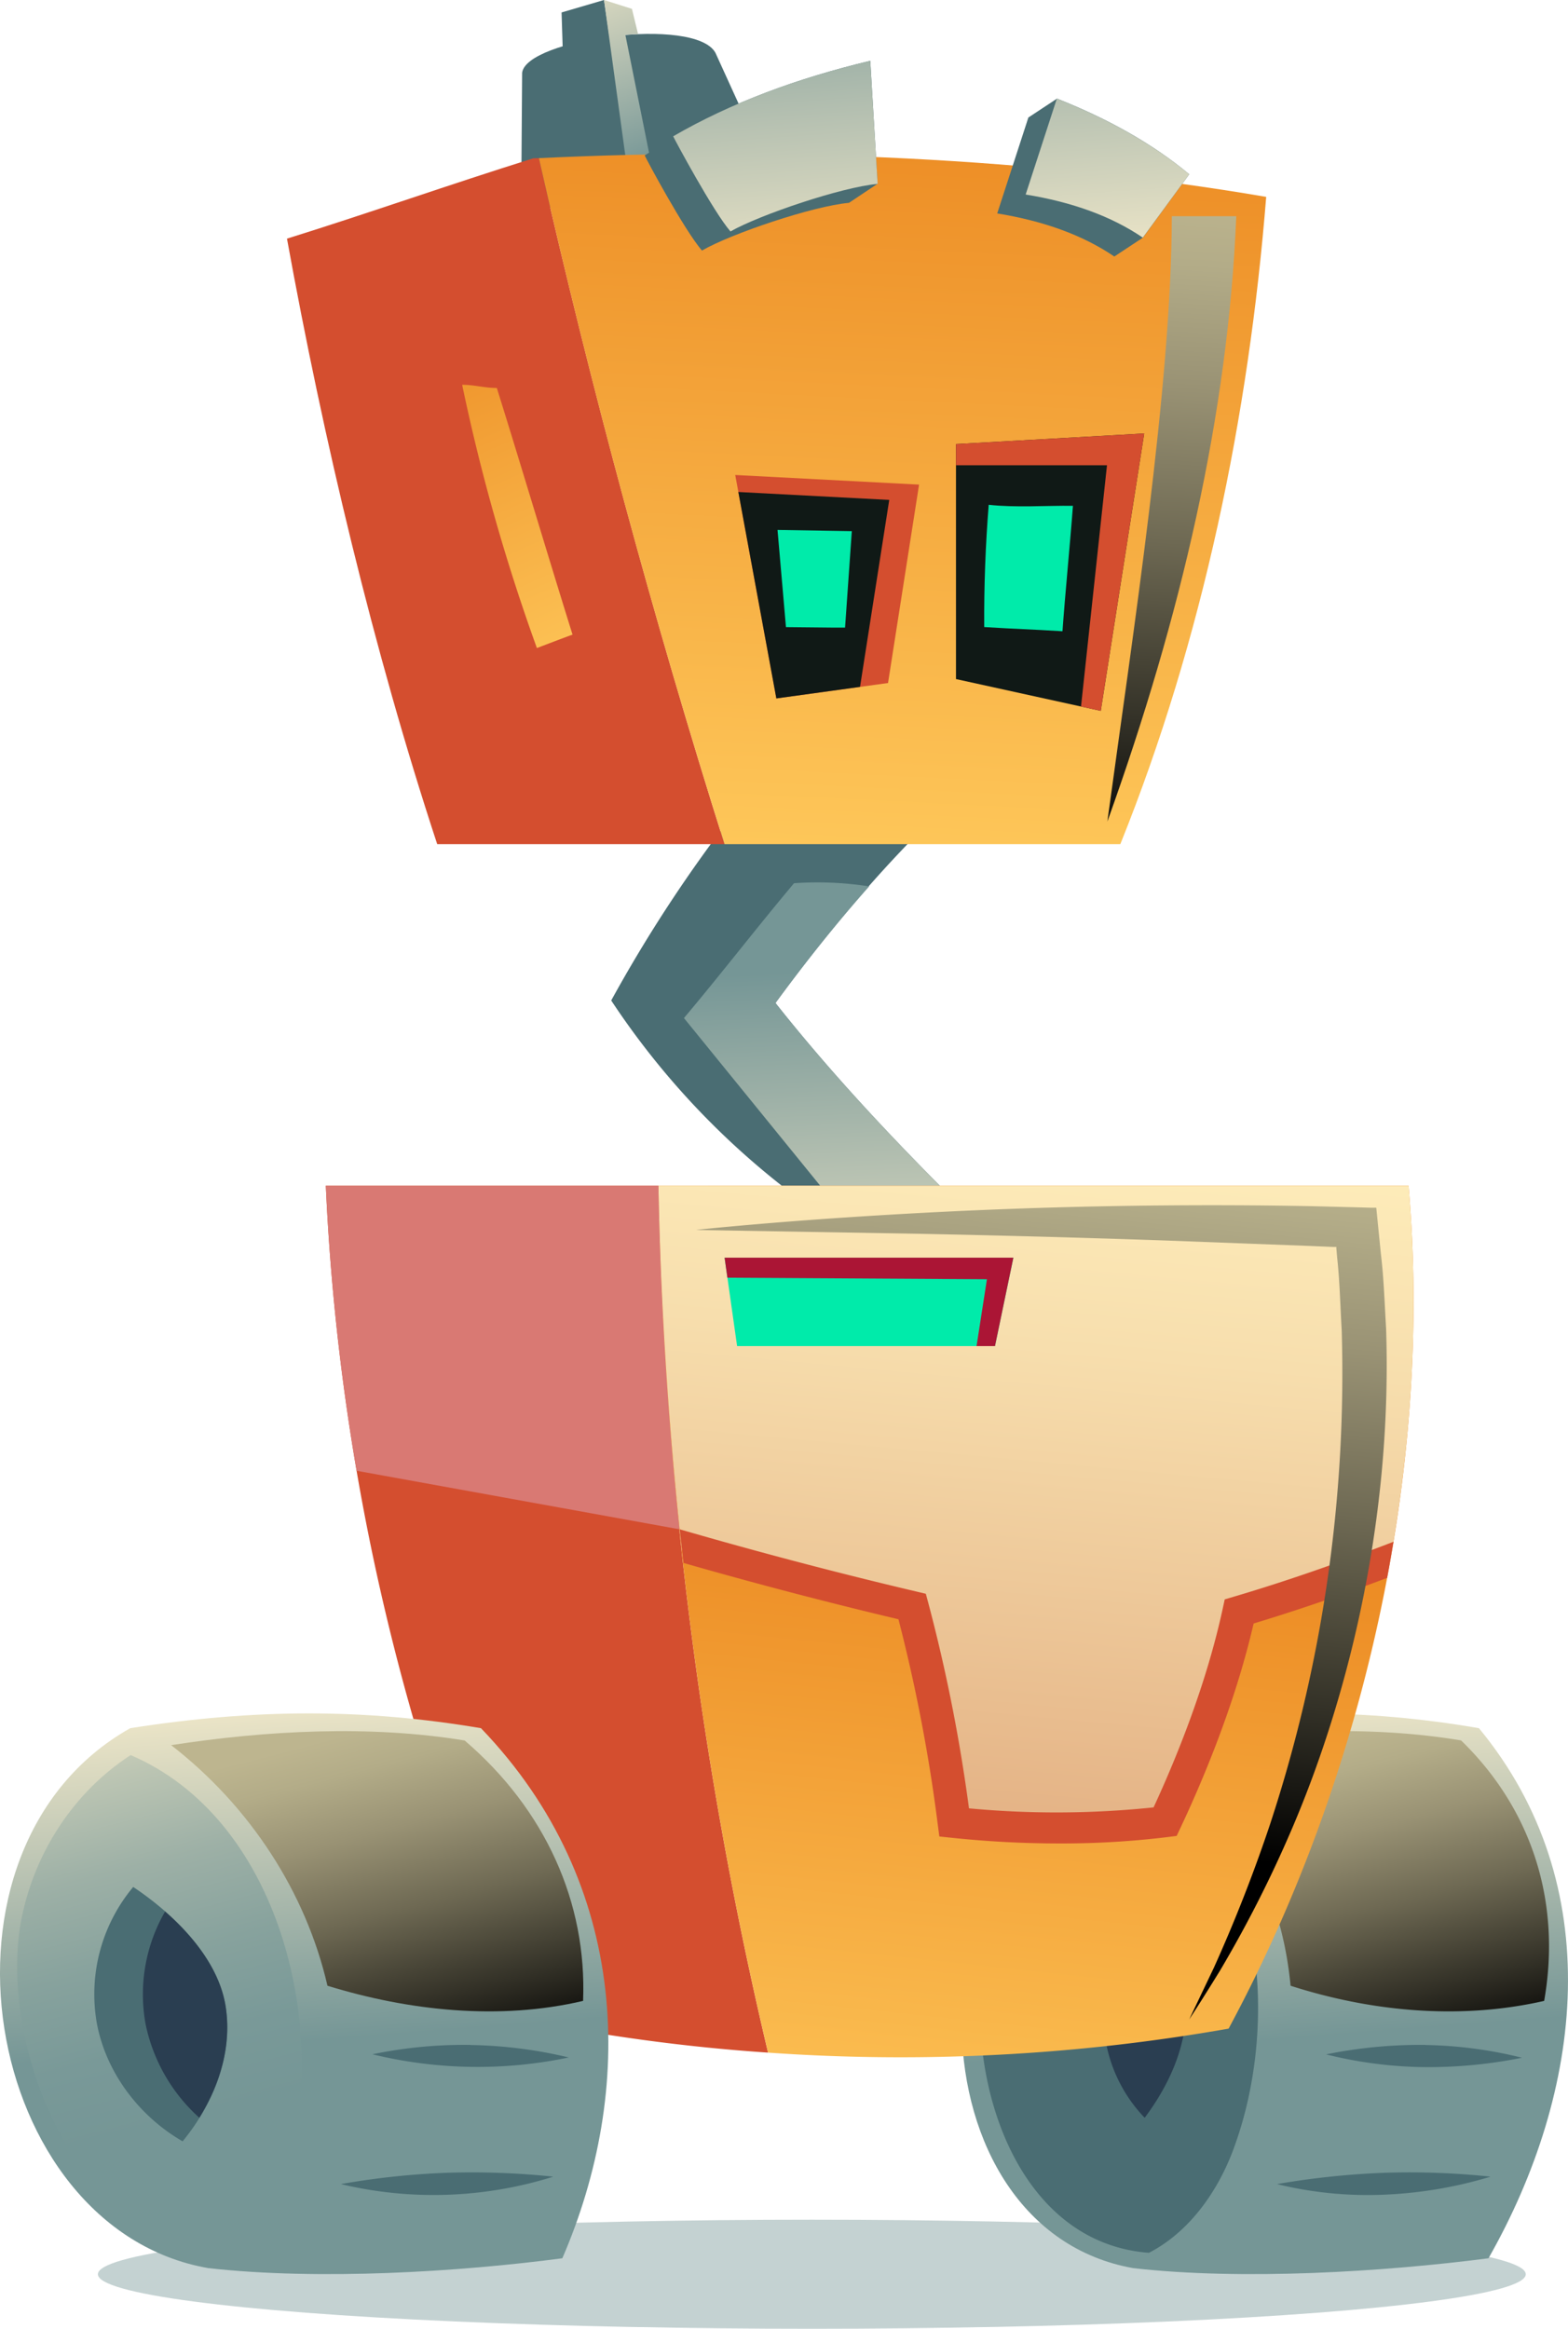 <svg xmlns="http://www.w3.org/2000/svg" xmlns:xlink="http://www.w3.org/1999/xlink" viewBox="0 0 492.63 731.58"><defs><style>.cls-1{isolation:isolate;}.cls-2{fill:#c4d2d2;}.cls-3{fill:#4a6d73;}.cls-4{fill:url(#Áåçûìÿííûé_ãðàäèåíò_86);}.cls-5{fill:url(#Áåçûìÿííûé_ãðàäèåíò_86-2);}.cls-6{fill:#2a3e51;}.cls-17,.cls-21,.cls-22,.cls-7{mix-blend-mode:screen;}.cls-7{fill:url(#Áåçûìÿííûé_ãðàäèåíò_40);}.cls-8{fill:url(#Áåçûìÿííûé_ãðàäèåíò_86-3);}.cls-9{fill:#d44e2f;}.cls-10{fill:url(#Áåçûìÿííûé_ãðàäèåíò_187);}.cls-11{fill:url(#Áåçûìÿííûé_ãðàäèåíò_181);}.cls-12{fill:#00ebaa;}.cls-13{fill:url(#Áåçûìÿííûé_ãðàäèåíò_86-4);}.cls-14{fill:url(#Áåçûìÿííûé_ãðàäèåíò_148);}.cls-15{fill:#ab1535;}.cls-16{fill:url(#Áåçûìÿííûé_ãðàäèåíò_187-2);}.cls-17{fill:url(#Áåçûìÿííûé_ãðàäèåíò_40-2);}.cls-18{fill:url(#Áåçûìÿííûé_ãðàäèåíò_86-5);}.cls-19{fill:#101916;}.cls-20{fill:url(#Áåçûìÿííûé_ãðàäèåíò_187-3);}.cls-21{fill:url(#Áåçûìÿííûé_ãðàäèåíò_40-3);}.cls-22{fill:url(#Áåçûìÿííûé_ãðàäèåíò_40-4);}.cls-23{fill:#d97973;}</style><linearGradient id="Áåçûìÿííûé_ãðàäèåíò_86" x1="246.41" y1="27.18" x2="269.67" y2="109.17" gradientTransform="translate(-66.99 -21.75) rotate(-4.98)" gradientUnits="userSpaceOnUse"><stop offset="0" stop-color="#f5ebcb"/><stop offset="0.41" stop-color="#b8c2b2"/><stop offset="0.84" stop-color="#759696"/></linearGradient><linearGradient id="Áåçûìÿííûé_ãðàäèåíò_86-2" x1="466.85" y1="552.91" x2="477.34" y2="687.21" gradientTransform="matrix(1, 0, -0.13, 1, 40.43, 0)" xlink:href="#Áåçûìÿííûé_ãðàäèåíò_86"/><linearGradient id="Áåçûìÿííûé_ãðàäèåíò_40" x1="483.35" y1="547.08" x2="516.98" y2="676.79" gradientTransform="matrix(1, 0, -0.13, 1, 40.43, 0)" gradientUnits="userSpaceOnUse"><stop offset="0.17" stop-color="#bdb58f"/><stop offset="0.26" stop-color="#b3ac88"/><stop offset="0.41" stop-color="#999274"/><stop offset="0.6" stop-color="#6e6953"/><stop offset="0.82" stop-color="#333127"/><stop offset="1"/></linearGradient><linearGradient id="Áåçûìÿííûé_ãðàäèåíò_86-3" x1="294.22" y1="457.3" x2="287.58" y2="305.37" gradientTransform="matrix(1, 0, 0, 1, 0, 0)" xlink:href="#Áåçûìÿííûé_ãðàäèåíò_86"/><linearGradient id="Áåçûìÿííûé_ãðàäèåíò_187" x1="328.56" y1="730.85" x2="359.36" y2="441.01" gradientUnits="userSpaceOnUse"><stop offset="0" stop-color="#ffcb5d"/><stop offset="0.74" stop-color="#ed8e26"/><stop offset="0.84" stop-color="#eb861f"/></linearGradient><linearGradient id="Áåçûìÿííûé_ãðàäèåíò_181" x1="366.02" y1="369.66" x2="338.42" y2="666.99" gradientUnits="userSpaceOnUse"><stop offset="0" stop-color="#ffefbc"/><stop offset="0.26" stop-color="#f7dead"/><stop offset="0.77" stop-color="#e4b285"/><stop offset="1" stop-color="#da9d71"/></linearGradient><linearGradient id="Áåçûìÿííûé_ãðàäèåíò_86-4" x1="122.99" y1="552.84" x2="133.49" y2="687.24" gradientTransform="matrix(1, 0, 0, 1, 0, 0)" xlink:href="#Áåçûìÿííûé_ãðàäèåíò_86"/><linearGradient id="Áåçûìÿííûé_ãðàäèåíò_148" x1="56.27" y1="543.04" x2="101.9" y2="719.23" gradientUnits="userSpaceOnUse"><stop offset="0" stop-color="#f5ebcb"/><stop offset="0.07" stop-color="#e3dfc3"/><stop offset="0.23" stop-color="#bcc5b3"/><stop offset="0.39" stop-color="#9db0a6"/><stop offset="0.55" stop-color="#87a29d"/><stop offset="0.7" stop-color="#799998"/><stop offset="0.84" stop-color="#759696"/></linearGradient><linearGradient id="Áåçûìÿííûé_ãðàäèåíò_187-2" x1="307.81" y1="309.15" x2="323.54" y2="-14.86" xlink:href="#Áåçûìÿííûé_ãðàäèåíò_187"/><linearGradient id="Áåçûìÿííûé_ãðàäèåíò_40-2" x1="412.41" y1="40.14" x2="396.95" y2="297.77" gradientTransform="matrix(1, 0, 0, 1, 0, 0)" xlink:href="#Áåçûìÿííûé_ãðàäèåíò_40"/><linearGradient id="Áåçûìÿííûé_ãðàäèåíò_86-5" x1="331.13" y1="116.64" x2="321.11" y2="-19.46" gradientTransform="matrix(1, 0, 0, 1, 0, 0)" xlink:href="#Áåçûìÿííûé_ãðàäèåíò_86"/><linearGradient id="Áåçûìÿííûé_ãðàäèåíò_187-3" x1="223.89" y1="246.3" x2="151.83" y2="83.11" xlink:href="#Áåçûìÿííûé_ãðàäèåíò_187"/><linearGradient id="Áåçûìÿííûé_ãðàäèåíò_40-3" x1="138.97" y1="547" x2="172.65" y2="676.93" gradientTransform="matrix(1, 0, 0, 1, 0, 0)" xlink:href="#Áåçûìÿííûé_ãðàäèåíò_40"/><linearGradient id="Áåçûìÿííûé_ãðàäèåíò_40-4" x1="373.52" y1="327.26" x2="346.95" y2="601.27" gradientTransform="matrix(1, 0, 0, 1, 0, 0)" xlink:href="#Áåçûìÿííûé_ãðàäèåíò_40"/></defs><title>robo-level-1</title><g class="cls-1"><g id="Layer_1" data-name="Layer 1"><ellipse class="cls-2" cx="255.06" cy="714.45" rx="224.3" ry="17.13"/><line class="cls-3" x1="191.74" y1="21.74" x2="199.3" y2="20.38"/><path class="cls-3" d="M275.91,75.62,260.14,41c-6.42-11.61-59.45-4.36-60.73,6.29l-.32,44.34Z" transform="translate(-35.37 -24.42)"/><polygon class="cls-3" points="189.77 0 197.62 53.11 178.19 58.96 176.43 3.91 189.77 0"/><polygon class="cls-4" points="189.77 0 198.54 2.78 200.46 10.69 196.47 10.93 205.17 54.22 197.29 54.89 189.77 0"/><path class="cls-5" d="M389.82,567.33c40.13-6.18,74.37-6.2,110.2,0,40.72,49.31,32.8,114.12,3,166.53-33,4.27-77.22,7-111.66,3.09C322.15,724.61,317.47,605.24,389.82,567.33Z" transform="translate(-35.37 -24.42)"/><path class="cls-3" d="M388.83,575.78a96.2,96.2,0,0,0-41,50.7c-13.06,38,1.64,102.1,48.5,105.66,12.85-6.61,21.61-19.43,26.38-32.06C438.68,657.73,432,595.47,388.83,575.78Z" transform="translate(-35.37 -24.42)"/><path class="cls-3" d="M384,617.21c-11.67,12.06-18.09,28.16-17.2,43.18a46.57,46.57,0,0,0,21.91,36.73C400.28,685,408.35,669.65,408,654.6S396.1,626.07,384,617.21Z" transform="translate(-35.37 -24.42)"/><path class="cls-6" d="M408,654.6c-.29-11.18-6.71-21.49-14.94-29.68-7.6,10.78-11.63,23.45-10.92,35.47A46.4,46.4,0,0,0,395,689.72C403,679.05,408.28,666.73,408,654.6Z" transform="translate(-35.37 -24.42)"/><path class="cls-3" d="M499.76,590.43a276,276,0,0,1-32.67,1.6A260.48,260.48,0,0,1,435,589.55a117,117,0,0,1,33.1-4.42A102.38,102.38,0,0,1,499.76,590.43Zm-17.62,31.4a107.19,107.19,0,0,0-30.27,3.65A178.25,178.25,0,0,0,481,628.74a192.55,192.55,0,0,0,29.94-1.65A93.33,93.33,0,0,0,482.14,621.83Zm1.18,45A148.24,148.24,0,0,0,452,669.8a133.22,133.22,0,0,0,30.24,4,148.24,148.24,0,0,0,31.3-2.94A133.77,133.77,0,0,0,483.32,666.86Zm-13,40.17a255,255,0,0,0-33.76,3.55,119.82,119.82,0,0,0,33.1,3.35,134.41,134.41,0,0,0,34-5.68A240.22,240.22,0,0,0,470.36,707Z" transform="translate(-35.37 -24.42)"/><path class="cls-7" d="M520.51,653c-27.05,6.17-55.07,3.15-79.67-4.76A114.11,114.11,0,0,0,402,572.64c30.47-4.61,63.29-6.37,92.42-1.46C516.78,592.89,525.94,622.14,520.51,653Z" transform="translate(-35.37 -24.42)"/><path class="cls-3" d="M330,280.06c-18.9,18.28-35.65,38.49-51,59.45,16,20.23,33.33,38.93,51.64,57.41H281a247.05,247.05,0,0,1-53.6-58.2,448.82,448.82,0,0,1,39-59.36C285.16,278.72,311.42,277.9,330,280.06Z" transform="translate(-35.37 -24.42)"/><path class="cls-8" d="M293.07,396.92h37.54C312.3,378.44,295,359.74,279,339.51c9.23-12.59,19-24.84,29.44-36.63a105.54,105.54,0,0,0-23.6-1C273.1,315.85,262,330.3,250.25,344.24Z" transform="translate(-35.37 -24.42)"/><path class="cls-9" d="M137.73,396.92c4.1,90.44,25,178.1,61.58,261.84a576.63,576.63,0,0,0,77.37,10.49,1282.92,1282.92,0,0,1-34.45-272.33Z" transform="translate(-35.37 -24.42)"/><path class="cls-10" d="M477.9,396.92H242.23a1282.92,1282.92,0,0,0,34.45,272.33,594.14,594.14,0,0,0,144.69-7.54C464.2,582.21,485.66,485.75,477.9,396.92Z" transform="translate(-35.37 -24.42)"/><path class="cls-11" d="M242.23,396.92c.7,38.19,3.22,76.33,7.35,114.33,24.5,4.72,48.3,10.49,71.78,18.69,4.69,22.39,10.12,44.63,14.82,67,21.49,4.8,42.81,4.71,64.54,1,9-22,17.2-44.59,24.74-67.06,16.17-3.22,31.9-9.07,46.69-16.2,7-39.35,9.11-79.27,5.75-117.75Z" transform="translate(-35.37 -24.42)"/><polygon class="cls-12" points="227.65 395.1 231.58 422.88 312.6 422.88 318.38 395.1 227.65 395.1"/><path class="cls-13" d="M76.28,567.33c39.29-6.18,73.53-6.2,110.2,0,47.4,49.31,48.25,114.12,25.56,166.53-32.46,4.27-76.26,7-111.24,3.09C29.9,724.61,9.06,605.24,76.28,567.33Z" transform="translate(-35.37 -24.42)"/><path class="cls-14" d="M76.42,575.78c-18,11.67-30,30.62-34.15,50.7-7.92,38,15.46,102.1,62.81,105.66,12-6.61,19-19.43,22-32.06C137.37,657.73,122.27,595.47,76.42,575.78Z" transform="translate(-35.37 -24.42)"/><path class="cls-3" d="M77.22,617.21a52.54,52.54,0,0,0-11.36,43.18c2.92,15,13,28.71,26.89,36.73,9.92-12.1,15.91-27.47,13.49-42.52S90.51,626.07,77.22,617.21Z" transform="translate(-35.37 -24.42)"/><path class="cls-6" d="M106.24,654.6c-1.8-11.18-9.62-21.49-19-29.68a52,52,0,0,0-6.11,35.47A54.27,54.27,0,0,0,98,689.72C104.62,679.05,108.19,666.73,106.24,654.6Z" transform="translate(-35.37 -24.42)"/><path class="cls-3" d="M189.34,590.43a258.65,258.65,0,0,1-64.84-.88,110.57,110.57,0,0,1,64.84.88ZM176,621.83a101.38,101.38,0,0,0-29.77,3.65,180.14,180.14,0,0,0,59.27,1.61A100.93,100.93,0,0,0,176,621.83Zm7.29,45a141.86,141.86,0,0,0-30.9,2.94,139.34,139.34,0,0,0,61.67,1A141.72,141.72,0,0,0,183.26,666.86ZM175.73,707a243.25,243.25,0,0,0-33.27,3.55,125.63,125.63,0,0,0,66.74-2.33A244.92,244.92,0,0,0,175.73,707Z" transform="translate(-35.37 -24.42)"/><polygon class="cls-15" points="227.65 395.1 318.38 395.1 312.6 422.88 306.81 422.88 310.07 401.88 228.53 401.39 227.65 395.1"/><path class="cls-9" d="M202.89,74.16c-26.34,8.24-51,17-77.36,25.23,11.38,62.76,27.17,129.37,47.2,190.22H263Q229.39,183,204.68,74.1C204.09,74.13,203.48,74.13,202.89,74.16Z" transform="translate(-35.37 -24.42)"/><path class="cls-16" d="M433.18,86.27C361.44,74,280.63,70.46,204.68,74.1Q229.3,182.87,263,289.61H387.35C413.28,225.25,427.71,154.83,433.18,86.27Z" transform="translate(-35.37 -24.42)"/><path class="cls-9" d="M423.08,526l-2.93.87-.61,2.82c-5.12,23.71-14.42,46.68-21.74,62.52a294,294,0,0,1-58,.3A517.14,517.14,0,0,0,327,527.92l-.76-2.82-3-.71c-24.84-5.85-49.75-12.42-74.32-19.54.37,3.53.8,7,1.2,10.57,22.34,6.41,45,12.34,67.52,17.69a517.49,517.49,0,0,1,12.35,64.43l.5,3.81,4.11.43a323.53,323.53,0,0,0,33.55,1.76,274.29,274.29,0,0,0,34-2l2.9-.37,1.18-2.5c7.4-15.72,17.27-39.39,23-64.23,13.82-4.18,27.84-9,41.95-14.33.71-3.78,1.36-7.56,2-11.35C456.26,515.29,439.52,521.14,423.08,526Z" transform="translate(-35.37 -24.42)"/><path class="cls-17" d="M423.78,92.34c-2.57,62.33-17.38,125.84-40.5,190.16,7.94-58.59,20.17-137.06,20.25-190.16Z" transform="translate(-35.37 -24.42)"/><path class="cls-3" d="M409,79.17c-11.49-9.59-25.49-17.41-41.54-23.77l-9,5.94-9.79,30.13c14.53,2.36,26.88,6.79,36.79,13.54l9-5.94Z" transform="translate(-35.37 -24.42)"/><path class="cls-3" d="M308.79,43.52c-22.87,5.47-43.7,13.15-61.87,23.72,0,.1-6,4.17-9,6,.33.92,12.58,23.72,18,29.89C265,97.84,290.8,89.14,302.1,88.14l9-6Z" transform="translate(-35.37 -24.42)"/><path class="cls-18" d="M308.79,43.52l2.32,38.67c-11.3,1-37.06,9.71-46.24,14.94-5.38-6.16-17.62-29-18-29.89C265.09,56.67,285.92,49,308.79,43.52ZM367.41,55.4l-9.8,30.13c14.54,2.36,26.89,6.79,36.8,13.54L409,79.17C397.46,69.58,383.46,61.76,367.41,55.4Z" transform="translate(-35.37 -24.42)"/><polygon class="cls-9" points="230.99 149.22 243.91 219.41 279 214.57 288.75 152.24 230.99 149.22"/><polygon class="cls-19" points="270.2 215.79 279.38 157.05 231.97 154.56 243.91 219.41 270.2 215.79"/><polygon class="cls-12" points="265.5 197.16 267.62 166.87 244.28 166.48 246.93 197.01 261.94 197.16 265.5 197.16"/><polygon class="cls-19" points="300.35 213.33 300.35 139.5 359.48 136.18 345.84 223.32 300.35 213.33"/><polygon class="cls-9" points="300.35 139.5 300.35 146.16 347.79 146.16 339.63 221.96 345.84 223.32 359.48 136.18 300.35 139.5"/><path class="cls-12" d="M369.18,222.73c-10.51-.66-14.08-.66-24.59-1.32Q344.47,202.18,346,183c8.52.94,17.88.22,26.46.32C371.6,195,370,211,369.18,222.73Z" transform="translate(-35.37 -24.42)"/><path class="cls-20" d="M215.25,223.79c-7.91-25.32-15.88-52.18-23.79-77.49-3.94,0-7-1-10.89-1A609.17,609.17,0,0,0,204.05,228C207.43,226.73,211.87,225,215.25,223.79Z" transform="translate(-35.37 -24.42)"/><path class="cls-21" d="M218.56,653c-26.21,6.17-54.64,3.15-80.31-4.76-6.76-29.34-24.35-56.4-49.11-75.58,29.84-4.61,62.42-6.37,92.22-1.46C206.69,592.89,219.81,622.14,218.56,653Z" transform="translate(-35.37 -24.42)"/><path class="cls-22" d="M409,658.81l7.72-16.19a478.28,478.28,0,0,0,17.69-45.16,453.74,453.74,0,0,0,22.49-155.27c-.46-7.65-.61-15.22-1.42-22.64l-.24-2.78c-.06-.67,0-.37,0-.46v-.05c0-.05,0-.1,0-.11l-.07,0h-.05l-.74,0-1.49-.06-5.91-.25-45.27-1.71c-28.86-1-54.89-1.65-76.76-2.1L254,410.81s26.95-3,70.77-5.35c21.9-1.17,48-2.13,77.05-2.36,14.51-.12,29.74-.07,45.53.24l15.57.39,3,.09,1.49,0c.33-.07.42.09.39.38l.07.68.55,5.53.8,8c.93,7.65,1.15,15.45,1.63,23.34,2.11,63.4-13.48,119.84-29.86,157.83a383.49,383.49,0,0,1-22.31,43.89C412.54,653.44,409,658.81,409,658.81Z" transform="translate(-35.37 -24.42)"/><path class="cls-23" d="M248.85,504.85,147.41,486.46a719.57,719.57,0,0,1-9.68-89.54h104.5Q243.19,450.89,248.85,504.85Z" transform="translate(-35.37 -24.42)"/></g></g></svg>